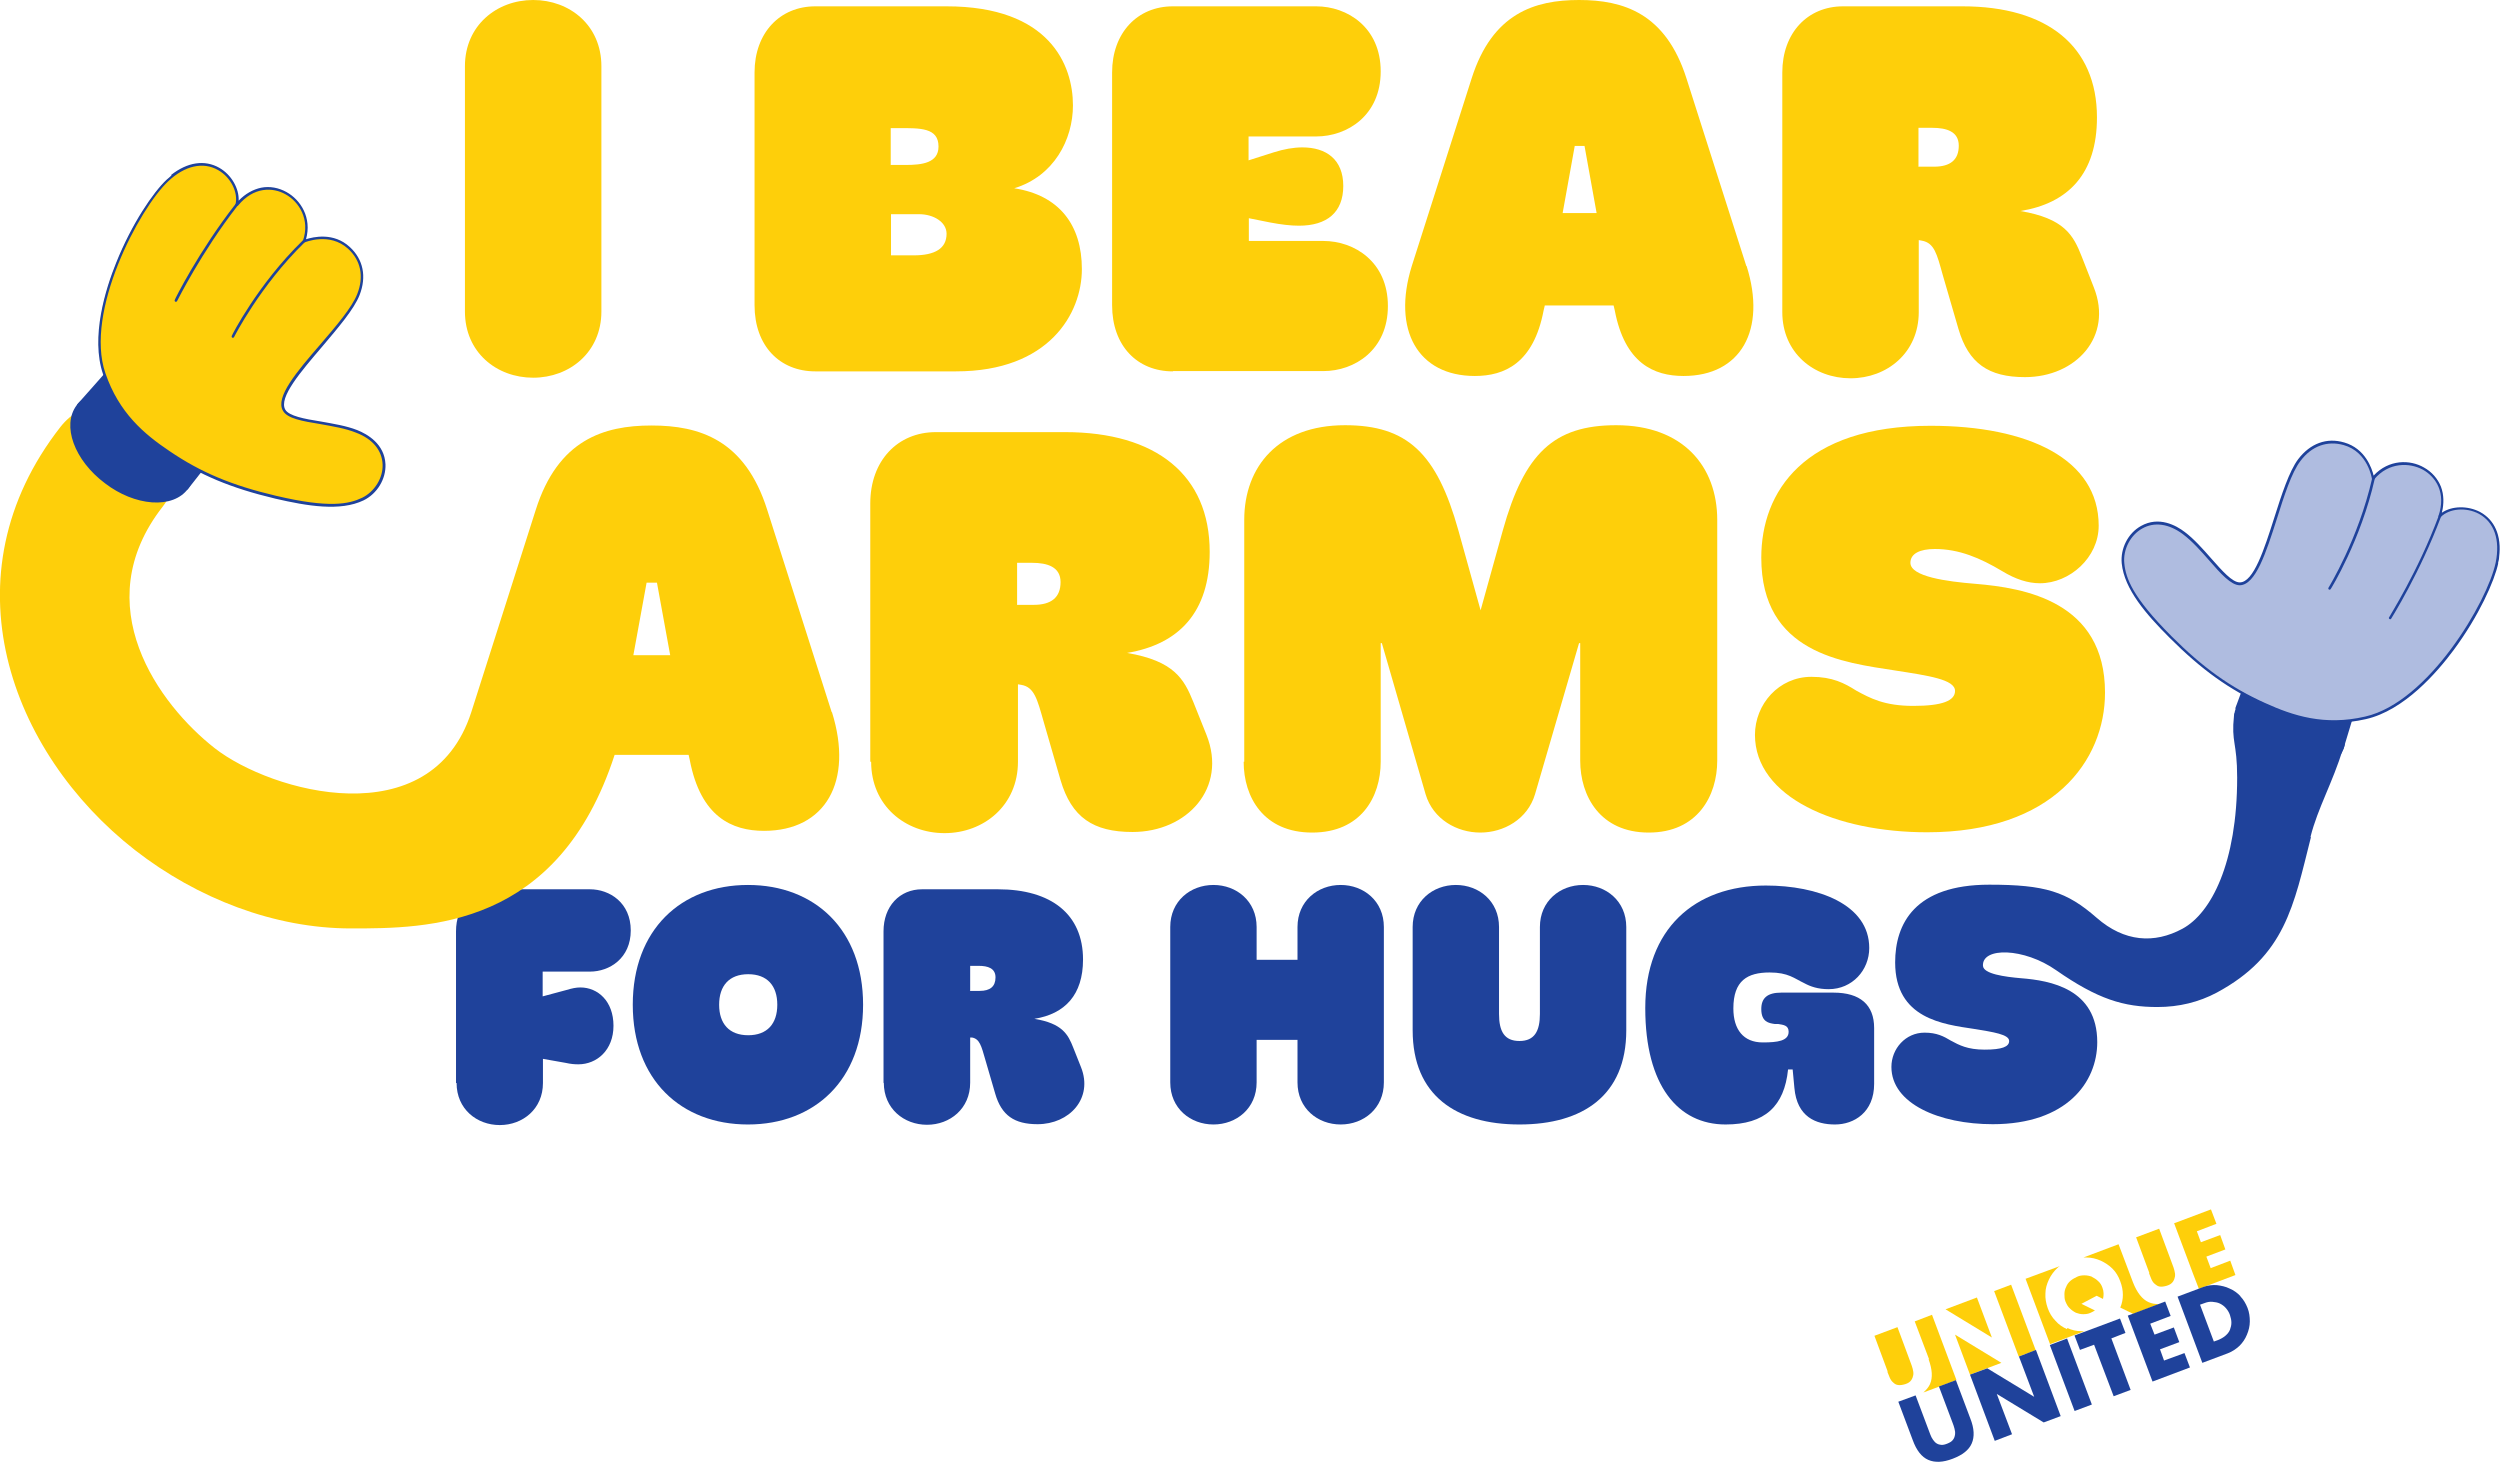 <?xml version="1.0" encoding="UTF-8"?>
<svg id="Layer_1" data-name="Layer 1" xmlns="http://www.w3.org/2000/svg" width="86.84" height="50.77" viewBox="0 0 86.84 50.77">
  <g>
    <g>
      <path d="M74.65,44.23c.03,.07,.05,.13,.08,.2,.03,.07,.07,.13,.12,.17s.1,.08,.17,.09c.07,.01,.15,0,.25-.03s.17-.08,.21-.14c.04-.06,.06-.12,.07-.18s0-.14-.02-.21c-.02-.07-.04-.14-.07-.21l-.46-1.24-.8,.3,.46,1.24Z" style="fill: #fecf0a;"/>
      <path d="M65.56,47.65c.03,.07,.05,.13,.08,.2,.03,.07,.07,.13,.12,.17,.05,.05,.1,.08,.17,.09,.07,.01,.15,0,.25-.03s.17-.08,.21-.14c.04-.06,.06-.12,.07-.18s0-.14-.02-.21c-.02-.07-.04-.14-.07-.21l-.46-1.24-.8,.3,.46,1.24Z" style="fill: #fecf0a;"/>
      <path d="M71.8,46.17c-.15-.07-.29-.16-.4-.29-.12-.12-.21-.27-.27-.44s-.09-.34-.08-.51c0-.17,.05-.33,.12-.48s.17-.29,.3-.41c.02-.02,.05-.04,.08-.06l-1.19,.44,.85,2.27,1.19-.45s-.07,0-.1,0c-.18,0-.34-.04-.49-.11Z" style="fill: #fecf0a;"/>
      <polygon points="68.43 47.75 69.52 47.34 67.91 46.36 68.43 47.75" style="fill: #fecf0a;"/>
      <polygon points="69.19 46.46 68.67 45.07 67.58 45.48 69.19 46.46" style="fill: #fecf0a;"/>
      <path d="M74.09,44.54l-.5-1.32-1.22,.46s.07,0,.1,0c.18,0,.34,.04,.5,.11,.15,.07,.29,.16,.41,.28s.21,.27,.27,.44c.06,.16,.09,.31,.09,.47,0,.15-.03,.3-.09,.44l.45,.22,.9-.34c-.14,0-.26-.02-.37-.07-.22-.1-.4-.33-.54-.69Z" style="fill: #fecf0a;"/>
      <path d="M72.67,44.35c-.08-.03-.17-.05-.26-.05s-.18,.01-.26,.05-.16,.08-.23,.14c-.07,.06-.12,.13-.15,.21-.04,.08-.06,.16-.06,.25,0,.09,0,.18,.04,.27s.08,.17,.15,.23c.06,.06,.13,.11,.21,.15,.08,.03,.16,.05,.25,.05,.09,0,.18-.01,.26-.05,.05-.02,.1-.05,.15-.08l-.47-.23,.53-.28,.22,.11c.03-.13,.03-.26-.02-.39-.03-.09-.08-.17-.15-.23-.06-.06-.14-.11-.22-.15Z" style="fill: #fecf0a;"/>
      <path d="M66.99,47.21c.13,.36,.15,.64,.05,.87-.05,.11-.13,.2-.23,.29l1.15-.43-.85-2.27-.6,.23,.5,1.32Z" style="fill: #fecf0a;"/>
      <rect x="69.68" y="44.65" width=".63" height="2.43" transform="translate(-11.66 27.54) rotate(-20.58)" style="fill: #fecf0a;"/>
      <polygon points="76.99 42.51 76.8 42.01 75.58 42.47 75.52 42.49 76.18 44.25 76.38 44.77 77.65 44.29 77.47 43.79 76.79 44.05 76.64 43.65 77.3 43.4 77.12 42.9 76.45 43.15 76.31 42.77 76.99 42.51" style="fill: #fecf0a;"/>
    </g>
    <g>
      <path d="M67.82,49.41c.03,.07,.05,.14,.07,.21,.02,.07,.03,.14,.02,.21s-.03,.13-.07,.18c-.04,.06-.11,.1-.21,.14s-.18,.05-.25,.03c-.07-.01-.13-.05-.17-.09s-.09-.11-.12-.17c-.03-.07-.06-.14-.08-.2l-.47-1.25-.6,.22,.5,1.33c.13,.36,.31,.59,.54,.69,.23,.1,.51,.09,.85-.04s.56-.3,.66-.53c.1-.23,.09-.52-.05-.87l-.5-1.33-.59,.22,.47,1.25Z" style="fill: #1f429b;"/>
      <polygon points="70.66 48.52 69.03 47.53 68.43 47.75 69.29 50.05 69.89 49.82 69.36 48.42 70.99 49.41 71.58 49.19 70.72 46.89 70.13 47.12 70.66 48.52" style="fill: #1f429b;"/>
      <rect x="71.61" y="46.52" width=".64" height="2.45" transform="translate(-12.19 28.34) rotate(-20.58)" style="fill: #1f429b;"/>
      <polygon points="72.25 46.89 72.74 46.71 73.42 48.5 74.01 48.28 73.34 46.49 73.83 46.3 73.64 45.8 72.06 46.39 72.25 46.89" style="fill: #1f429b;"/>
      <polygon points="74.77 47.99 76.07 47.5 75.88 47 75.17 47.26 75.03 46.87 75.7 46.62 75.51 46.11 74.84 46.36 74.69 45.98 75.4 45.71 75.21 45.21 73.91 45.7 74.77 47.99" style="fill: #1f429b;"/>
      <path d="M77.83,45.03c-.11-.12-.24-.21-.38-.27-.14-.07-.29-.1-.45-.12-.16-.01-.32,.01-.48,.07l-.88,.33,.86,2.3,.88-.33c.16-.06,.29-.15,.41-.26,.11-.11,.2-.24,.26-.39,.06-.14,.1-.3,.1-.46,0-.16-.02-.32-.08-.47s-.14-.29-.25-.4Zm-.32,.91c0,.09-.02,.17-.05,.25-.03,.08-.09,.15-.16,.21-.07,.06-.16,.11-.26,.15l-.14,.05-.48-1.28,.14-.05c.1-.04,.2-.06,.29-.05s.18,.02,.26,.06c.08,.04,.15,.09,.21,.16,.06,.07,.11,.15,.14,.24s.05,.18,.05,.27Z" style="fill: #1f429b;"/>
    </g>
  </g>
  <g>
    <path d="M16.15,10.82V2.3c0-1.41,1.1-2.3,2.37-2.3s2.37,.88,2.37,2.3V10.82c0,1.41-1.1,2.3-2.37,2.3s-2.37-.88-2.37-2.3Z" style="fill: #fecf0a;"/>
    <path d="M28.32,12.9c-1.23,0-2.11-.88-2.11-2.3V2.52c0-1.38,.88-2.3,2.11-2.3h4.56c3.58,0,4.39,2.04,4.39,3.44,0,1.19-.66,2.46-2.04,2.88,1.56,.24,2.35,1.27,2.35,2.81s-1.14,3.55-4.37,3.55h-4.89Zm2.63-7.17h.51c.57,0,1.14-.07,1.14-.64,0-.66-.64-.64-1.4-.64h-.26v1.29Zm0,3.14h.79c.74,0,1.14-.24,1.14-.75,0-.4-.44-.68-.96-.68h-.97v1.43Z" style="fill: #fecf0a;"/>
    <path d="M40.74,12.9c-1.23,0-2.11-.88-2.11-2.3V2.52c0-1.38,.88-2.3,2.11-2.3h4.98c1.08,0,2.24,.73,2.24,2.26s-1.16,2.26-2.24,2.26h-2.35v.83l.88-.28c.35-.11,.68-.17,.99-.17,.83,0,1.42,.42,1.42,1.34s-.57,1.38-1.54,1.38c-.29,0-.62-.04-.99-.11l-.75-.15v.79h2.59c1.08,0,2.24,.73,2.24,2.26s-1.16,2.26-2.24,2.26h-5.22Z" style="fill: #fecf0a;"/>
    <path d="M60.67,9.24c.7,2.22-.2,3.82-2.19,3.82-1.03,0-2.04-.44-2.39-2.28l-.04-.17h-2.39l-.04,.17c-.35,1.84-1.36,2.28-2.39,2.28-1.98,0-2.88-1.6-2.19-3.82l2.08-6.52c.72-2.26,2.19-2.72,3.73-2.72s3.01,.46,3.73,2.72l2.08,6.52Zm-5.64-4.17h-.33l-.42,2.33h1.18l-.42-2.33Z" style="fill: #fecf0a;"/>
    <path d="M61.91,10.84V2.52c0-1.38,.88-2.3,2.11-2.3h4.15c2.94,0,4.67,1.38,4.67,3.86,0,1.95-.99,2.98-2.66,3.25,1.53,.26,1.84,.84,2.13,1.58l.42,1.07c.68,1.71-.62,3.12-2.39,3.12-1.27,0-1.96-.48-2.31-1.67l-.55-1.89c-.2-.72-.29-1.1-.72-1.18l-.11-.02v2.5c0,1.41-1.1,2.3-2.37,2.3s-2.37-.88-2.37-2.3Zm4.74-5.05h.53c.57,0,.86-.24,.86-.73s-.42-.62-.92-.62h-.48v1.36Z" style="fill: #fecf0a;"/>
  </g>
  <g>
    <path d="M30.23,26.46v-8.97c0-1.49,.95-2.48,2.28-2.48h4.48c3.17,0,5.03,1.49,5.03,4.16,0,2.1-1.07,3.21-2.87,3.51,1.64,.28,1.98,.91,2.3,1.7l.46,1.15c.73,1.84-.67,3.37-2.57,3.37-1.37,0-2.12-.51-2.5-1.8l-.59-2.04c-.22-.77-.32-1.19-.77-1.27l-.12-.02v2.69c0,1.52-1.19,2.48-2.55,2.48s-2.55-.95-2.55-2.48Zm5.11-5.45h.57c.61,0,.93-.26,.93-.79s-.46-.67-.99-.67h-.52v1.47Z" style="fill: #fecf0a;"/>
    <path d="M43.22,26.46v-8.4c0-1.86,1.19-3.29,3.5-3.29,2.16,0,3.19,.97,3.94,3.66l.77,2.77,.77-2.77c.75-2.69,1.78-3.66,3.94-3.66,2.32,0,3.51,1.43,3.51,3.29v8.36c0,1.23-.69,2.5-2.38,2.5s-2.38-1.27-2.38-2.5v-4.08h-.04l-1.53,5.25c-.26,.87-1.09,1.33-1.9,1.33s-1.64-.46-1.9-1.33l-1.52-5.25h-.04v4.12c0,1.23-.69,2.46-2.38,2.46s-2.38-1.23-2.38-2.46Z" style="fill: #fecf0a;"/>
    <path d="M60.96,25.53c0-1.07,.83-2.02,1.96-2.02,.73,0,1.15,.22,1.56,.48,.48,.26,.97,.53,1.98,.53s1.45-.18,1.45-.52c0-.4-.93-.53-2.08-.71-1.8-.28-4.65-.59-4.65-3.92,0-2.28,1.47-4.58,5.88-4.58,3.39,0,5.84,1.15,5.84,3.47,0,1.11-1.01,2-2.04,2-.42,0-.85-.14-1.31-.42-.77-.46-1.5-.77-2.34-.77-.52,0-.85,.16-.85,.48,0,.48,1.27,.65,2.26,.73,1.7,.14,4.5,.61,4.5,3.78,0,2.36-1.8,4.85-6.18,4.85-3.15,0-5.98-1.21-5.98-3.39Z" style="fill: #fecf0a;"/>
  </g>
  <g>
    <path d="M15.84,37.62v-5.27c0-.87,.56-1.46,1.34-1.46h3.31c.69,0,1.42,.47,1.42,1.43s-.73,1.43-1.42,1.43h-1.64v.86l.82-.22c.2-.06,.34-.09,.49-.09,.61,0,1.15,.48,1.15,1.33s-.58,1.34-1.22,1.34c-.13,0-.26-.01-.44-.05l-.79-.14v.84c0,.9-.7,1.46-1.5,1.46s-1.5-.56-1.5-1.46Z" style="fill: #1f429b;"/>
    <path d="M21.98,34.9c0-2.61,1.68-4.16,4-4.16s4,1.55,4,4.16-1.68,4.16-4,4.16-4-1.55-4-4.16Zm5.02,0c0-.66-.35-1.06-1.01-1.06s-1.01,.4-1.01,1.06,.35,1.06,1.01,1.06,1.01-.4,1.01-1.06Z" style="fill: #1f429b;"/>
    <path d="M30.69,37.62v-5.27c0-.87,.56-1.46,1.34-1.46h2.63c1.86,0,2.96,.87,2.96,2.44,0,1.23-.63,1.89-1.69,2.06,.97,.16,1.17,.54,1.35,1l.27,.68c.43,1.08-.4,1.98-1.51,1.98-.8,0-1.25-.3-1.47-1.06l-.35-1.2c-.13-.45-.19-.7-.45-.75h-.07s0,1.57,0,1.57c0,.9-.7,1.46-1.5,1.46s-1.5-.56-1.5-1.46Zm3-3.2h.34c.36,0,.55-.15,.55-.47s-.27-.4-.58-.4h-.3v.86Z" style="fill: #1f429b;"/>
    <path d="M40.65,37.6v-5.4c0-.9,.7-1.46,1.5-1.46s1.5,.56,1.5,1.46v1.14h1.42v-1.14c0-.9,.7-1.46,1.5-1.46s1.5,.56,1.5,1.46v5.4c0,.9-.7,1.46-1.5,1.46s-1.5-.56-1.5-1.46v-1.48h-1.42v1.48c0,.9-.7,1.46-1.5,1.46s-1.5-.56-1.5-1.46Z" style="fill: #1f429b;"/>
    <path d="M49.07,35.79v-3.59c0-.9,.7-1.46,1.5-1.46s1.5,.56,1.5,1.46v3.02c0,.61,.19,.94,.71,.94s.71-.34,.71-.94v-3.02c0-.9,.7-1.46,1.5-1.46s1.5,.56,1.5,1.46v3.59c0,2.26-1.51,3.27-3.71,3.27s-3.71-1.01-3.71-3.27Z" style="fill: #1f429b;"/>
    <path d="M57.15,35.01c0-2.74,1.71-4.25,4.19-4.25,1.78,0,3.59,.64,3.59,2.17,0,.77-.59,1.43-1.41,1.43-.37,0-.63-.09-.85-.21-.34-.16-.55-.37-1.2-.37-.77,0-1.26,.28-1.26,1.25,0,.73,.35,1.18,1.02,1.18,.51,0,.9-.05,.9-.37,0-.23-.19-.24-.36-.27h-.12c-.21-.03-.47-.07-.47-.52,0-.38,.21-.57,.69-.57h1.82c.92,0,1.41,.42,1.41,1.23v1.94c0,.99-.7,1.41-1.36,1.41s-1.32-.26-1.41-1.27l-.06-.64h-.16c-.13,1.27-.8,1.91-2.17,1.91-1.65,0-2.79-1.35-2.79-4.04Z" style="fill: #1f429b;"/>
    <path d="M80.27,29.09c-.6,2.38-.89,4.11-3.27,5.39-.62,.33-1.31,.5-2.06,.5-1.17,0-2.07-.27-3.52-1.28-1.11-.78-2.58-.81-2.54-.15,.02,.28,.75,.38,1.33,.43,1,.08,2.64,.36,2.64,2.22,0,1.39-1.06,2.85-3.63,2.85-1.85,0-3.52-.71-3.52-1.99,0-.63,.49-1.19,1.15-1.19,.43,0,.67,.13,.92,.28,.28,.15,.57,.31,1.17,.31s.85-.1,.85-.3c0-.23-.55-.31-1.22-.42-1.06-.16-2.74-.35-2.74-2.31,0-1.34,.68-2.7,3.27-2.7,1.94,0,2.69,.24,3.73,1.15,.96,.84,2,.91,2.98,.38,1-.54,1.9-2.29,1.9-5.25,0-1.24-.21-1.21-.11-2.15,.11-.98,4.16-.06,3.79,1.14s-.88,2.07-1.13,3.06Z" style="fill: #1f429b;"/>
  </g>
  <path d="M28.89,24.74l-2.24-7.03c-.77-2.44-2.36-2.93-4.02-2.93s-3.25,.5-4.02,2.93l-2.24,7.03c-1.4,4.33-6.95,2.78-8.91,1.25-1.93-1.51-4.48-4.97-1.81-8.39,.76-.98,.59-2.39-.39-3.16-.98-.77-2.39-.59-3.16,.39-4.04,5.17-1.75,11.31,2.59,14.7,2.16,1.68,4.84,2.72,7.5,2.72s7.2,0,9.16-6.03h2.57l.04,.18c.38,1.98,1.47,2.46,2.58,2.46,2.14,0,3.11-1.72,2.36-4.12Zm-6.89-1.98l.46-2.52h.36l.46,2.52h-1.27Z" style="fill: #fecf0a;"/>
  <g>
    <path d="M2.72,14.09l1.55-1.75,3.62,2.81-1.42,1.81-3.75-2.88Z" style="fill: #1f429b;"/>
    <path d="M4.24,12.3s.05-.02,.07,0l3.62,2.81s.02,.02,.02,.04,0,.03-.01,.04l-1.42,1.81s-.05,.03-.07,0l-3.75-2.88s-.02-.02-.02-.04c0-.01,0-.03,.01-.04l1.55-1.75s0,0,0,0h0Zm3.58,2.86l-3.54-2.75-1.48,1.67,3.66,2.81,1.35-1.73Z" style="fill: #1f429b;"/>
    <ellipse cx="4.6" cy="15.53" rx="1.52" ry="2.36" transform="translate(-10.58 9.9) rotate(-53.16)" style="fill: #1f429b;"/>
    <path d="M2.85,13.88c.26-.21,.63-.3,1.06-.27,.54,.04,1.12,.27,1.63,.66,1.07,.8,1.51,2.01,.99,2.71-.25,.34-.7,.51-1.25,.47-.54-.04-1.12-.27-1.63-.66-1.07-.8-1.51-2.01-.99-2.71,.05-.07,.12-.14,.19-.19Zm3.43,3.2c.06-.05,.12-.11,.17-.17,.49-.65,.05-1.8-.97-2.56-.5-.37-1.06-.6-1.58-.64-.51-.04-.92,.11-1.15,.42-.49,.65-.05,1.8,.97,2.56,.5,.37,1.06,.6,1.58,.64,.4,.03,.74-.06,.98-.25Z" style="fill: #1f429b;"/>
    <path d="M5.85,15.71c-.78-.52-1.74-1.27-2.25-2.74-.75-2.18,1.2-5.78,2.19-6.71,.3-.28,.59-.45,.87-.52,.69-.18,1.24,.23,1.46,.71,.1,.22,.14,.45,.09,.66,.35-.43,.77-.59,1.16-.57,.57,.04,1.08,.46,1.22,1.04,.06,.25,.05,.52-.04,.8,0,0,.3-.13,.68-.12,.28,0,.6,.09,.88,.35,.2,.18,.33,.39,.4,.61,.1,.32,.07,.68-.07,1.01-.5,1.22-3.03,3.26-2.58,4.02,.25,.42,1.64,.38,2.52,.73,.37,.15,.61,.35,.76,.57,.35,.53,.17,1.2-.26,1.58-.09,.08-.19,.15-.29,.2-.76,.37-1.79,.23-3.04-.06-1.58-.37-2.65-.84-3.71-1.56Z" style="fill: #fecf0a;"/>
    <path d="M8.19,7.08s.04-.01,.06,0c.02,.02,.02,.05,0,.07-1.27,1.63-2.09,3.3-2.1,3.31-.01,.02-.04,.03-.06,.02-.02-.01-.03-.04-.02-.06,0-.02,.83-1.69,2.11-3.33,0,0,0,0,0,0h0Z" style="fill: #1f429b;"/>
    <path d="M10.52,8.35s.05-.01,.06,0c.02,.02,.02,.05,0,.07-1.55,1.51-2.44,3.27-2.45,3.29-.01,.02-.04,.03-.06,.02-.02-.01-.03-.04-.02-.06,0-.02,.9-1.79,2.46-3.31,0,0,0,0,0,0h0Z" style="fill: #1f429b;"/>
    <path d="M5.94,6.08c.57-.45,1.17-.54,1.68-.25,.42,.24,.69,.72,.67,1.14,.23-.24,.5-.39,.78-.45,.3-.06,.61,0,.88,.15,.49,.27,.89,.89,.68,1.64,.25-.08,.96-.25,1.52,.27,.47,.43,.59,1.03,.34,1.67-.19,.49-.75,1.14-1.29,1.78-.75,.88-1.53,1.78-1.29,2.2,.13,.22,.66,.32,1.23,.41,.44,.08,.89,.15,1.27,.3,.35,.14,.95,.48,.98,1.19,.02,.51-.29,1.02-.76,1.25-.81,.39-1.95,.2-3.07-.06-1.55-.37-2.62-.82-3.72-1.56-.89-.6-1.78-1.35-2.26-2.76-.44-1.29,.09-2.97,.45-3.86,.55-1.38,1.3-2.47,1.76-2.9,.06-.05,.12-.1,.17-.15Zm2.31,1.07s-.03,.01-.05,0c-.02,0-.03-.03-.02-.05,.1-.41-.16-.94-.6-1.19-.52-.3-1.16-.16-1.74,.39-1,.94-2.91,4.53-2.18,6.66,.47,1.38,1.35,2.12,2.23,2.71,1.09,.74,2.16,1.19,3.69,1.55,1.86,.44,2.54,.29,3,.07,.43-.21,.73-.69,.71-1.16-.02-.48-.34-.88-.92-1.1-.37-.15-.81-.22-1.25-.3-.61-.1-1.14-.19-1.29-.46-.28-.47,.48-1.36,1.3-2.31,.54-.63,1.1-1.28,1.28-1.75,.24-.61,.12-1.17-.32-1.57-.65-.59-1.5-.22-1.51-.22-.02,0-.04,0-.05,0-.01-.01-.02-.03-.01-.05,.26-.74-.13-1.36-.6-1.62-.44-.25-1.11-.27-1.65,.39,0,0,0,0,0,0h0Z" style="fill: #1f429b;"/>
  </g>
  <g>
    <path d="M77.7,24.62l.66-1.79,3.55,1.33-.56,1.85-3.66-1.4Z" style="fill: #1f429b;"/>
    <path d="M81.96,24.17s0,0,0,0l-.56,1.85s-.01,.02-.02,.03c-.01,0-.02,0-.04,0l-3.66-1.4s-.03-.03-.03-.06l.66-1.79s.01-.02,.02-.02,.02,0,.03,0l3.55,1.33s.03,.03,.03,.05h0Zm-4.2,.43l3.57,1.36,.53-1.77-3.47-1.3-.63,1.71Z" style="fill: #1f429b;"/>
    <ellipse cx="79.53" cy="25.32" rx="1.26" ry="1.96" transform="translate(26.77 89.99) rotate(-68.45)" style="fill: #1f429b;"/>
    <path d="M81.39,26.05c-.26,.67-1.31,.88-2.34,.48-.49-.2-.91-.5-1.17-.87-.27-.37-.34-.75-.21-1.08,.26-.67,1.31-.88,2.34-.48,.49,.2,.91,.5,1.17,.87,.21,.29,.3,.59,.27,.86,0,.07-.03,.15-.06,.22Zm-3.44-.44c.25,.35,.65,.65,1.13,.84,.98,.39,1.98,.2,2.23-.43,.12-.3,.05-.65-.2-1-.25-.35-.65-.65-1.13-.84-.98-.39-1.98-.2-2.23,.43-.02,.06-.04,.13-.05,.2-.03,.25,.05,.53,.25,.8Z" style="fill: #1f429b;"/>
    <path d="M75.4,22.12c-.9-.9-1.56-1.72-1.65-2.55-.01-.12,0-.24,.02-.35,.1-.57,.57-1.07,1.21-1.05,.27,0,.57,.11,.89,.35,.76,.57,1.45,1.77,1.94,1.76,.88-.01,1.29-3.24,2.07-4.3,.21-.29,.5-.5,.83-.59,.22-.06,.47-.06,.73,.02,.37,.11,.61,.34,.76,.57,.21,.32,.25,.64,.25,.64,.19-.23,.42-.38,.66-.46,.56-.18,1.19,.03,1.52,.49,.23,.32,.31,.76,.13,1.28,.15-.15,.37-.24,.61-.27,.53-.06,1.16,.2,1.37,.88,.08,.27,.1,.6,.02,1.01-.27,1.33-2.31,4.88-4.56,5.38-1.52,.34-2.65-.09-3.51-.48-1.17-.53-2.12-1.2-3.27-2.34Z" style="fill: #afbce0;"/>
    <path d="M84.79,17.94s0,0,0,.01c-.73,1.95-1.72,3.52-1.73,3.54-.01,.02-.04,.03-.06,.01-.02-.01-.03-.04-.01-.06,0-.02,1-1.58,1.72-3.52,0-.02,.04-.04,.06-.03,.02,0,.03,.03,.03,.05h0Z" style="fill: #1f429b;"/>
    <path d="M82.49,16.63s0,0,0,0c-.48,2.13-1.52,3.82-1.53,3.83-.01,.02-.04,.03-.06,.02-.02-.01-.03-.04-.02-.06,.01-.02,1.04-1.69,1.52-3.81,0-.03,.03-.04,.06-.04,.02,0,.04,.03,.04,.05h0Z" style="fill: #1f429b;"/>
    <path d="M86.78,19.56c-.13,.62-.67,1.83-1.55,3.02-.57,.77-1.72,2.1-3.05,2.4-1.45,.33-2.56-.04-3.54-.48-1.21-.55-2.16-1.23-3.28-2.35-.81-.81-1.57-1.68-1.66-2.58-.05-.52,.22-1.05,.67-1.3,.62-.35,1.22-.02,1.52,.21,.32,.24,.63,.59,.92,.92,.38,.43,.73,.83,.99,.83,.48,0,.85-1.15,1.2-2.25,.25-.79,.52-1.62,.83-2.03,.42-.55,.99-.76,1.6-.58,.73,.21,.96,.9,1.02,1.15,.53-.57,1.27-.56,1.75-.28,.27,.15,.48,.39,.59,.67,.1,.27,.11,.58,.03,.9,.35-.24,.89-.25,1.32-.03,.52,.28,.76,.84,.67,1.56,0,.07-.02,.15-.04,.23Zm-2.08-1.63s0,0,0,0c.28-.81-.09-1.36-.53-1.61-.47-.26-1.2-.27-1.7,.33-.01,.01-.03,.02-.05,.02-.02,0-.03-.02-.03-.04,0,0-.13-.93-.98-1.17-.57-.16-1.11,.03-1.5,.55-.31,.4-.57,1.22-.82,2.01-.38,1.19-.74,2.3-1.29,2.31-.3,0-.66-.4-1.06-.86-.29-.33-.59-.67-.91-.91-.49-.37-1-.44-1.42-.2-.41,.23-.67,.73-.62,1.21,.05,.51,.28,1.17,1.63,2.52,1.11,1.11,2.06,1.79,3.26,2.33,.97,.44,2.06,.8,3.48,.47,2.2-.5,4.25-4,4.53-5.35,.16-.79-.05-1.4-.58-1.69-.45-.24-1.03-.19-1.33,.11-.02,.02-.04,.02-.06,0-.02,0-.02-.03-.02-.05h0Z" style="fill: #1f429b;"/>
  </g>
</svg>